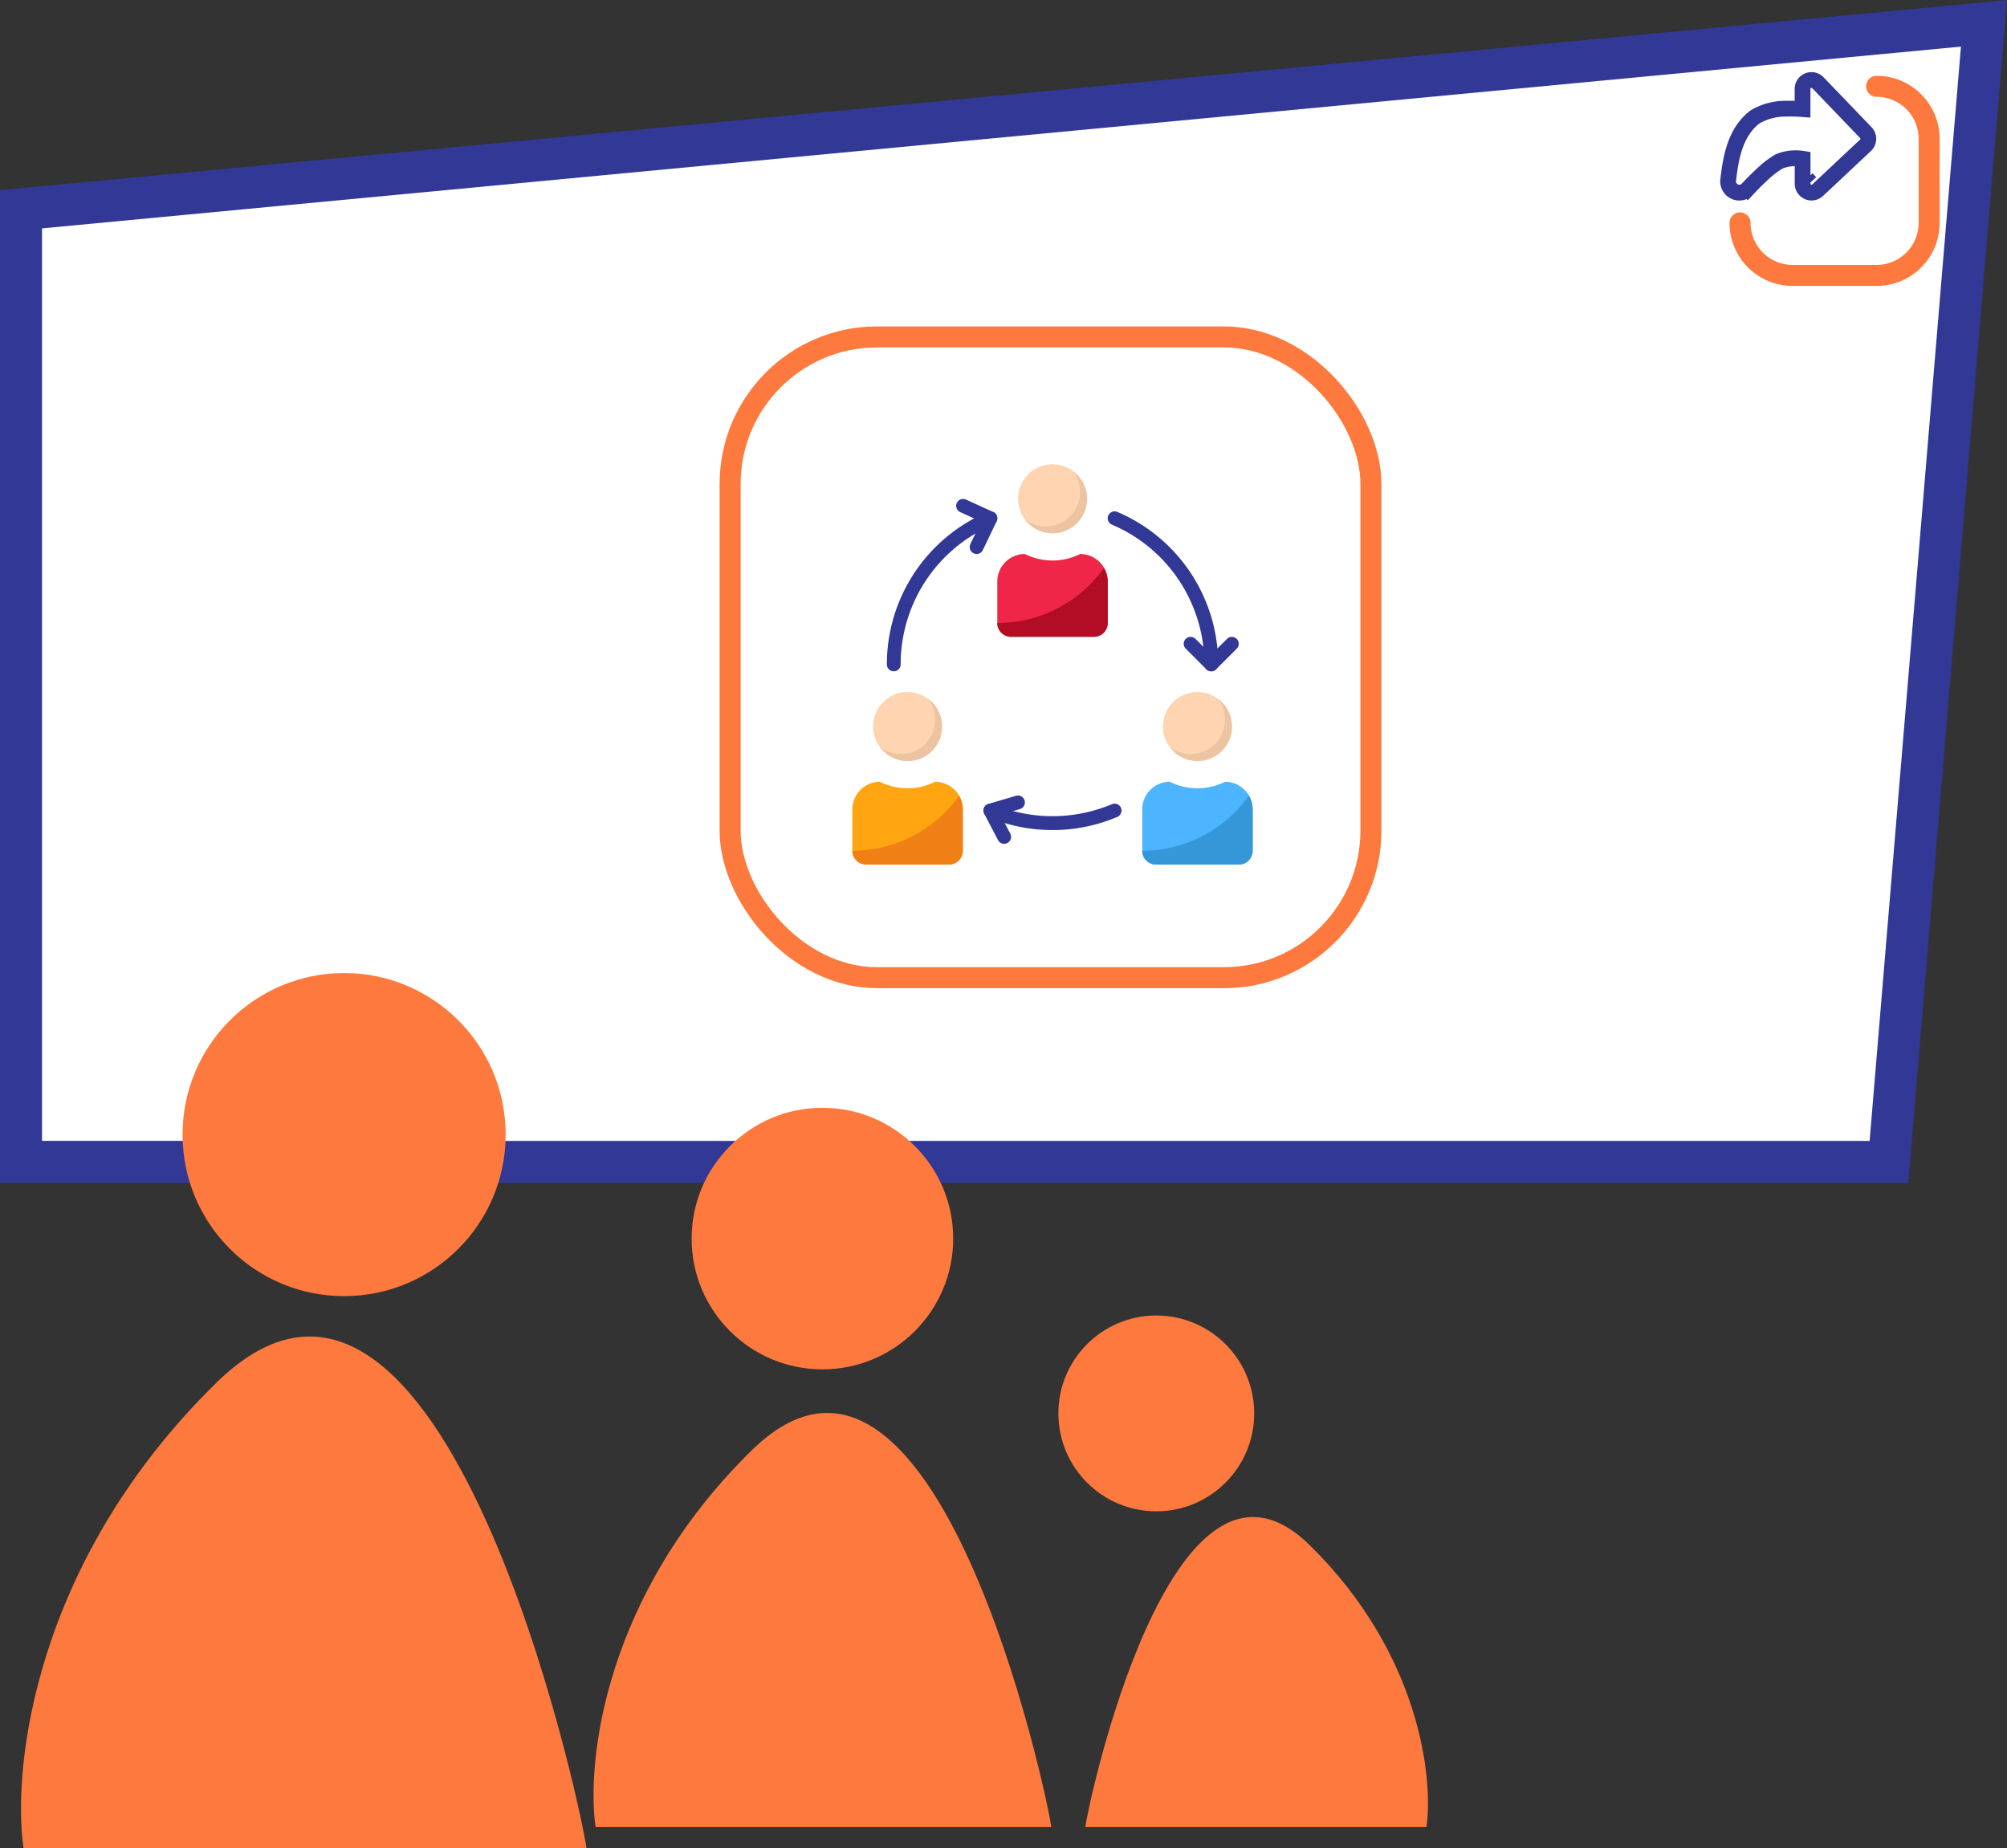 <svg xmlns="http://www.w3.org/2000/svg" width="191.048" height="175.923" viewBox="0 0 191.048 175.923"><rect x="0" y="0" width="191.048" height="175.923" fill="#333333" stroke="none"/><g id="Employees_social_learning" transform="translate(-2662.5 -1481.93)"><g id="Group_121" data-name="Group 121" transform="translate(629.183 954.455)"><g id="Pre-onboarding" transform="translate(2028.817 528.338)"><path id="Path_58" data-name="Path 58" d="M6.5,110.049V19.365l186.856-17.7-9.045,108.387Z" transform="translate(0 -0.308)" fill="#fff" stroke="#313896" stroke-width="4"></path><g id="Group_5" data-name="Group 5" transform="translate(6.5 91.764)"><ellipse id="Ellipse_5" data-name="Ellipse 5" cx="15.378" cy="15.378" rx="15.378" ry="15.378" transform="translate(15.378 0)" fill="#fe793d"></ellipse><path id="Path_61" data-name="Path 61" d="M129.109,128.77c21.653-21.231,34.865,41,35.232,44.291H110.758C109.657,165.374,111.786,145.754,129.109,128.77Z" transform="translate(-110.518 -89.764)" fill="#fe793d"></path></g><g id="Group_6" data-name="Group 6" transform="translate(-64.752 0)"><circle id="Ellipse_6" data-name="Ellipse 6" cx="9.32" cy="9.32" r="9.32" transform="translate(170 124.364)" fill="#fe793d"></circle><path id="Path_62" data-name="Path 62" d="M193.916,146.218c-13.123-12.867-21.131,24.847-21.353,26.843h32.475C205.705,168.4,204.415,156.512,193.916,146.218Z" fill="#fe793d"></path></g><g id="Group_4" data-name="Group 4" transform="translate(61 104.592)"><ellipse id="Ellipse_7" data-name="Ellipse 7" cx="12.449" cy="12.449" rx="12.449" ry="12.449" transform="translate(9.337 0)" fill="#fe793d"></ellipse><path id="Path_63" data-name="Path 63" d="M76.049,137.206c17.529-17.187,28.225,33.188,28.522,35.855H61.194C60.3,166.838,62.026,150.955,76.049,137.206Z" transform="translate(-61 -104.592)" fill="#fe793d"></path></g><g id="share-svgrepo-com" transform="translate(167.136 4.354)"><path id="Path_136" data-name="Path 136" d="M15,3a1,1,0,0,1,1-1,6,6,0,0,1,6,6v8a6,6,0,0,1-6,6H8a6,6,0,0,1-6-6,1,1,0,0,1,2,0,4,4,0,0,0,4,4h8a4,4,0,0,0,4-4V8a4,4,0,0,0-4-4A1,1,0,0,1,15,3Z" fill="#fe793d"></path><path id="Path_137" data-name="Path 137" d="M3.707,12.785l-.546-.51.546.51c.391-.419.916-.958,1.464-1.457A8.657,8.657,0,0,1,6.7,10.16a3.949,3.949,0,0,1,1.7-.311,3.511,3.511,0,0,1,.555.046c0,.655,0,1.852,0,2.368a.85.85,0,0,0,1.431.625l4.556-4.271a.85.85,0,0,0,.032-1.209L10.413,2.66a.85.85,0,0,0-1.463.589V5.168A14.408,14.408,0,0,0,7.479,5.13a5.781,5.781,0,0,0-3.007.754,3.479,3.479,0,0,0-.3.234c-1.681,1.463-2.058,3.79-2.281,5.651l-.02.167A1.066,1.066,0,0,0,3.707,12.785Zm5.65-.991.345.368-.345-.368h0Z" fill="none" stroke="#313896" stroke-linecap="round" stroke-width="1.5"></path></g><g id="the-modern-web_share" data-name="the-modern-web/share" transform="translate(72.513 30.208)"><g id="container" transform="translate(1 1)"><rect id="mask" width="61" height="61" rx="14" transform="translate(0.487)" fill="#fff" stroke="#fe793d" stroke-width="2"></rect></g><g id="collaboration" transform="translate(13.124 13.124)"><path id="Shape" d="M15.931,16.432V12.49a2.628,2.628,0,0,1,2.628-2.628,5.876,5.876,0,0,0,5.256,0,2.628,2.628,0,0,1,2.628,2.628v3.942a1.314,1.314,0,0,1-1.314,1.314H17.245A1.314,1.314,0,0,1,15.931,16.432Z" transform="translate(-2.135 -1.321)" fill="#ef2648"></path><circle id="Oval" cx="3.285" cy="3.285" r="3.285" transform="translate(15.767 0)" fill="#ffd4b0"></circle><g id="Group" transform="translate(3.285 3.297)"><path id="Shape-2" data-name="Shape" d="M.669,16.622a.657.657,0,0,1-.657-.657A15.752,15.752,0,0,1,9.609,1.45a.657.657,0,1,1,.515,1.209,14.44,14.44,0,0,0-8.8,13.306A.657.657,0,0,1,.669,16.622Z" transform="translate(-0.012 -0.21)" fill="#313896"></path><path id="Shape-3" data-name="Shape" d="M34.142,16.622a.657.657,0,0,1-.657-.657,14.44,14.44,0,0,0-8.8-13.306A.657.657,0,1,1,25.2,1.45a15.752,15.752,0,0,1,9.6,14.515A.657.657,0,0,1,34.142,16.622Z" transform="translate(-3.264 -0.21)" fill="#313896"></path><path id="Shape-4" data-name="Shape" d="M17.2,36.037a15.681,15.681,0,0,1-6.17-1.253.657.657,0,1,1,.515-1.209,14.573,14.573,0,0,0,11.311,0,.657.657,0,1,1,.515,1.209A15.681,15.681,0,0,1,17.2,36.037Z" transform="translate(-1.435 -4.514)" fill="#313896"></path><path id="Shape-5" data-name="Shape" d="M12.6,37.231a.657.657,0,0,1-.583-.353l-1.314-2.514a.657.657,0,0,1,.278-.886.7.7,0,0,1,.12-.049l2.628-.771A.657.657,0,0,1,14.1,33.92l-1.86.545.944,1.8a.657.657,0,0,1-.582.961Z" transform="translate(-1.435 -4.395)" fill="#313896"></path><path id="Shape-6" data-name="Shape" d="M35.262,18.47a.656.656,0,0,1-.465-.192l-1.971-1.971a.657.657,0,0,1,.929-.929l1.507,1.507,1.506-1.507a.657.657,0,0,1,.929.929l-1.971,1.971A.656.656,0,0,1,35.262,18.47Z" transform="translate(-4.384 -2.059)" fill="#313896"></path><path id="Shape-7" data-name="Shape" d="M9.573,5.27A.644.644,0,0,1,9.289,5.2a.657.657,0,0,1-.307-.876L10.006,2.19,7.987,1.27A.657.657,0,0,1,8.532.076l2.628,1.2a.657.657,0,0,1,.322.872l0,.008L10.164,4.9A.658.658,0,0,1,9.573,5.27Z" transform="translate(-1.032 -0.026)" fill="#313896"></path></g><path id="Shape-8" data-name="Shape" d="M23.558.768a3.271,3.271,0,0,1-4.583,4.583A3.276,3.276,0,1,0,23.558.768Z" transform="translate(-2.542 -0.103)" fill="#edc4a2"></path><circle id="Oval-2" data-name="Oval" cx="3.285" cy="3.285" r="3.285" transform="translate(29.564 21.68)" fill="#ffd4b0"></circle><path id="Shape-9" data-name="Shape" d="M39.489,25.8a3.271,3.271,0,0,1-4.583,4.583A3.276,3.276,0,1,0,39.489,25.8Z" transform="translate(-4.677 -3.457)" fill="#edc4a2"></path><circle id="Oval-3" data-name="Oval" cx="3.285" cy="3.285" r="3.285" transform="translate(1.971 21.68)" fill="#ffd4b0"></circle><path id="Shape-10" data-name="Shape" d="M7.627,25.8a3.271,3.271,0,0,1-4.583,4.583A3.276,3.276,0,1,0,7.627,25.8Z" transform="translate(-0.408 -3.457)" fill="#edc4a2"></path><path id="Shape-11" data-name="Shape" d="M15.931,16.637a1.314,1.314,0,0,0,1.314,1.314h7.884a1.314,1.314,0,0,0,1.314-1.314V12.7a2.6,2.6,0,0,0-.357-1.3A12.458,12.458,0,0,1,15.931,16.637Z" transform="translate(-2.135 -1.527)" fill="#b20d24"></path><path id="Shape-12" data-name="Shape" d="M0,41.466V37.524A2.628,2.628,0,0,1,2.628,34.9a5.876,5.876,0,0,0,5.256,0,2.628,2.628,0,0,1,2.628,2.628v3.942A1.314,1.314,0,0,1,9.2,42.78H1.314A1.314,1.314,0,0,1,0,41.466Z" transform="translate(0 -4.676)" fill="#ffa511"></path><path id="Shape-13" data-name="Shape" d="M0,41.672a1.314,1.314,0,0,0,1.314,1.314H9.2a1.314,1.314,0,0,0,1.314-1.314V37.73a2.6,2.6,0,0,0-.357-1.3A12.459,12.459,0,0,1,0,41.672Z" transform="translate(0 -4.881)" fill="#f08015"></path><path id="Shape-14" data-name="Shape" d="M31.862,41.466V37.524A2.628,2.628,0,0,1,34.49,34.9a5.876,5.876,0,0,0,5.256,0,2.628,2.628,0,0,1,2.628,2.628v3.942A1.314,1.314,0,0,1,41.06,42.78H33.176A1.314,1.314,0,0,1,31.862,41.466Z" transform="translate(-4.269 -4.676)" fill="#4db5ff"></path><path id="Shape-15" data-name="Shape" d="M31.862,41.672a1.314,1.314,0,0,0,1.314,1.314H41.06a1.314,1.314,0,0,0,1.314-1.314V37.73a2.6,2.6,0,0,0-.357-1.3A12.458,12.458,0,0,1,31.862,41.672Z" transform="translate(-4.269 -4.881)" fill="#3596d8"></path></g></g></g></g></g></svg>